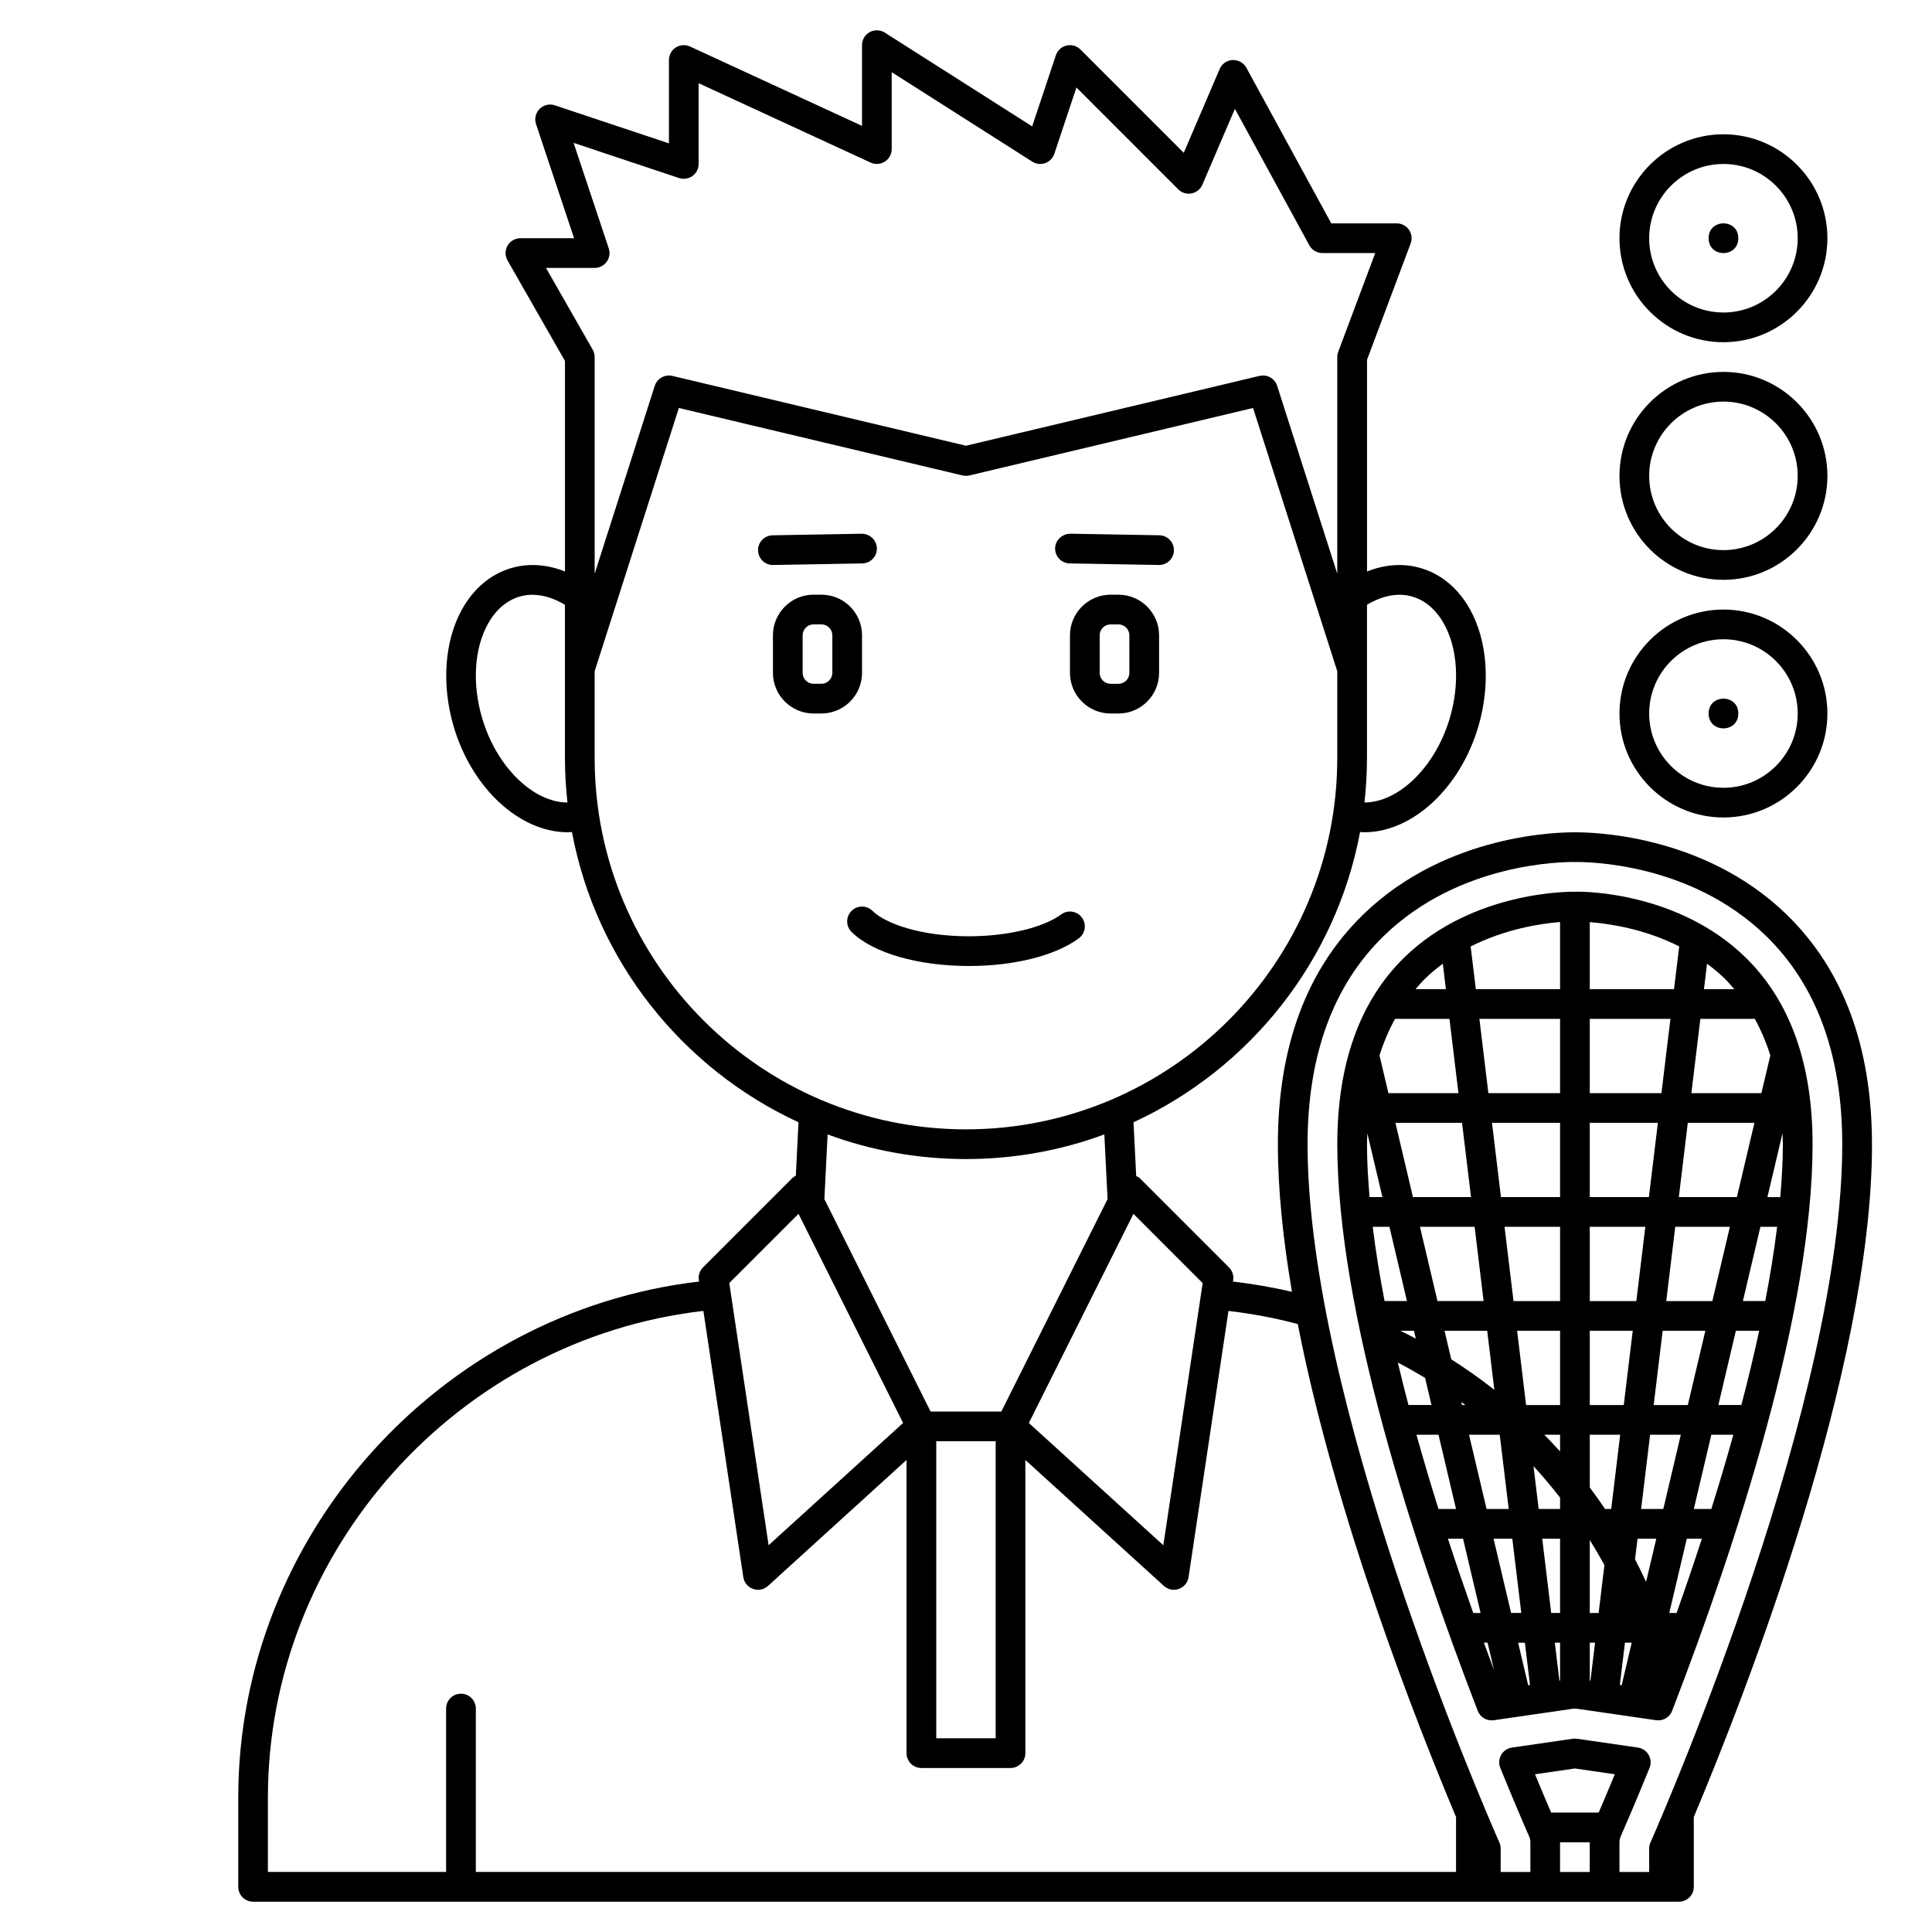 <?xml version="1.0" encoding="UTF-8"?>
<!-- Uploaded to: ICON Repo, www.iconrepo.com, Generator: ICON Repo Mixer Tools -->
<svg fill="#000000" width="800px" height="800px" version="1.1" viewBox="144 144 512 512" xmlns="http://www.w3.org/2000/svg">
 <g>
  <path d="m372.45 322.31v-9.945c0-5.938-4.832-10.77-10.77-10.77h-2.074c-5.938 0-10.77 4.832-10.77 10.77v9.945c0 5.941 4.832 10.773 10.766 10.773h2.074c5.941 0 10.773-4.832 10.773-10.773zm-7.871 0c0 1.598-1.297 2.902-2.898 2.902h-2.074c-1.602 0-2.898-1.305-2.898-2.902v-9.945c0-1.598 1.297-2.898 2.894-2.898h2.074c1.605 0 2.902 1.301 2.902 2.898z"/>
  <path d="m440.4 301.6h-2.074c-5.941 0-10.773 4.832-10.773 10.77v9.945c0 5.941 4.832 10.773 10.77 10.773h2.074c5.938 0 10.773-4.832 10.773-10.773v-9.945c0-5.938-4.836-10.77-10.77-10.77zm2.894 20.715c0 1.598-1.297 2.902-2.894 2.902h-2.074c-1.602 0-2.902-1.305-2.902-2.902v-9.945c0-1.598 1.301-2.898 2.898-2.898h2.074c1.602 0 2.898 1.301 2.898 2.898z"/>
  <path d="m348.9 293.73 23.617-0.414c2.172-0.039 3.906-1.832 3.863-4.008-0.039-2.176-1.879-3.856-4.008-3.863l-23.617 0.414c-2.172 0.039-3.906 1.832-3.863 4.008 0.039 2.148 1.789 3.863 3.938 3.863h0.07z"/>
  <path d="m427.48 293.31 23.617 0.414h0.07c2.144 0 3.898-1.715 3.938-3.863 0.039-2.172-1.695-3.969-3.863-4.008l-23.617-0.414c-2.137 0.035-3.969 1.691-4.008 3.863-0.043 2.176 1.695 3.969 3.863 4.008z"/>
  <path d="m429.89 392.67c1.746-1.289 2.121-3.754 0.832-5.504s-3.754-2.125-5.504-0.832c-4.769 3.519-14.359 5.789-24.438 5.789-12.914 0-22.152-3.391-25.578-6.746-1.555-1.523-4.047-1.504-5.566 0.055-1.523 1.551-1.5 4.043 0.055 5.566 5.66 5.551 17.574 9 31.09 9 12.008 0 22.891-2.742 29.109-7.328z"/>
  <path d="m640.09 447.23c0-25.801-7.609-46.281-22.613-60.867-22.273-21.66-52.715-21.816-56.043-21.789-3.441-0.035-33.875 0.109-56.172 21.789-15.004 14.586-22.609 35.066-22.609 60.867 0 12.184 1.402 25.445 3.731 39.121-5.148-1.215-10.379-2.106-15.637-2.723l0.059-0.387c0.184-1.234-0.227-2.484-1.109-3.367l-23.617-23.617c-0.281-0.281-0.637-0.418-0.977-0.594l-0.711-14.246c30.777-14.211 53.637-42.699 60.043-76.93 0.379 0.02 0.754 0.074 1.137 0.074 12.566 0 25.395-11.504 30.25-28.184 3.207-11.016 2.371-22.559-2.246-30.871-3.141-5.656-7.742-9.465-13.305-11.027-4.523-1.266-9.324-0.887-13.992 0.973l-0.004-56.117 11.559-30.82c0.453-1.207 0.285-2.562-0.449-3.625-0.746-1.059-1.953-1.691-3.242-1.691h-17.344l-22.5-41.246c-0.723-1.324-2.156-2.09-3.641-2.047-1.508 0.07-2.844 0.996-3.434 2.383l-9.516 22.211-27.379-27.379c-0.965-0.965-2.363-1.363-3.688-1.047-1.332 0.316-2.398 1.289-2.828 2.586l-6.281 18.832-39.043-24.844c-1.219-0.77-2.746-0.82-4.012-0.129-1.25 0.688-2.035 2.008-2.035 3.445v21.398l-45.582-21.035c-1.223-0.562-2.644-0.461-3.769 0.262-1.129 0.719-1.816 1.969-1.816 3.312v22.094l-30.246-10.086c-1.414-0.477-2.977-0.102-4.027 0.953-1.051 1.055-1.422 2.613-0.949 4.027l10.082 30.242h-14.219c-1.402 0-2.699 0.746-3.406 1.961-0.703 1.211-0.707 2.707-0.012 3.93l15.227 26.645v55.781c-4.668-1.859-9.469-2.234-13.992-0.969-5.562 1.562-10.164 5.375-13.305 11.027-4.617 8.312-5.461 19.852-2.246 30.867 4.848 16.68 17.672 28.188 30.25 28.188 0.379 0 0.758-0.055 1.137-0.074 6.406 34.23 29.27 62.719 60.043 76.93l-0.707 14.145c-0.355 0.184-0.691 0.402-0.98 0.691l-23.617 23.617c-0.887 0.883-1.297 2.133-1.109 3.367l0.059 0.387c-68.812 8.059-122.12 67.328-122.12 136.79v23.617c0 2.172 1.758 3.938 3.938 3.938h377.86c2.176 0 3.938-1.762 3.938-3.938v-18.508c13.719-32.621 47.23-118.46 47.23-178.29zm-129.34-55.227c20.027-19.473 47.574-19.605 50.676-19.562 3.148-0.031 30.566 0.113 50.562 19.562 13.422 13.051 20.227 31.633 20.227 55.227 0 67.5-45.633 173.24-50.832 185.07-0.223 0.5-0.336 1.039-0.336 1.582v6.207h-7.871v-7.871c0-0.559 0.113-1.098 0.379-1.68 0.766-1.738 3.586-8.184 7.594-18.035 0.453-1.121 0.371-2.391-0.234-3.441-0.598-1.051-1.652-1.762-2.852-1.938l-16.129-2.34c-0.379-0.055-0.75-0.055-1.129 0l-16.129 2.34c-1.195 0.172-2.246 0.891-2.852 1.938-0.602 1.051-0.688 2.316-0.234 3.441 4.008 9.852 6.82 16.297 7.629 18.109 0.227 0.508 0.344 1.047 0.344 1.605v7.871h-7.871v-6.207c0-0.547-0.109-1.082-0.336-1.582-5.203-11.836-50.836-117.57-50.836-185.07 0-23.594 6.805-42.176 20.23-55.227zm56.914 232.35h-12.594c-1.004-2.328-2.465-5.758-4.277-10.152l10.574-1.535 10.574 1.535c-1.809 4.387-3.269 7.816-4.277 10.152zm-10.234 7.871h7.871v7.871h-7.871zm-94.711-148.19-10.422 69.473-35.641-32.402 27.715-55.426zm55.406-181.98c4.418 1.238 7.09 4.637 8.551 7.269 3.621 6.519 4.207 15.809 1.574 24.848-3.809 13.082-13.625 22.508-22.656 22.492 0.43-3.867 0.668-7.789 0.668-11.773v-40.613c4.012-2.406 8.168-3.266 11.863-2.223zm-229.43-87.051h12.895c1.262 0 2.453-0.605 3.195-1.637 0.738-1.027 0.941-2.348 0.539-3.547l-9.316-27.957 27.957 9.32c1.195 0.395 2.516 0.199 3.547-0.543 1.023-0.738 1.629-1.926 1.629-3.191v-21.398l45.582 21.039c1.223 0.566 2.644 0.465 3.769-0.262 1.133-0.719 1.82-1.973 1.82-3.312v-20.383l37.246 23.703c1.027 0.652 2.277 0.797 3.434 0.391 1.141-0.406 2.035-1.316 2.414-2.465l5.859-17.574 26.98 26.984c0.922 0.926 2.231 1.34 3.527 1.082 1.277-0.242 2.359-1.113 2.871-2.312l8.617-20.102 19.734 36.18c0.691 1.258 2.019 2.047 3.457 2.047h14l-9.812 26.172c-0.168 0.438-0.25 0.906-0.25 1.379v57.43l-15.934-49.805c-0.531-1.66-2.066-2.734-3.742-2.734-0.305 0-0.609 0.035-0.914 0.105l-77.809 18.512-77.812-18.508c-1.973-0.465-4.027 0.668-4.66 2.629l-15.93 49.801v-57.43c0-0.684-0.18-1.359-0.52-1.953zm-16.965 119.17c-2.633-9.043-2.047-18.328 1.574-24.844 1.461-2.633 4.133-6.031 8.551-7.269 3.715-1.039 7.859-0.184 11.863 2.223v40.609c0 3.981 0.238 7.906 0.668 11.777-9.02 0.008-18.848-9.41-22.656-22.496zm29.859 10.719v-23.008l22.316-69.766 75.176 17.883c0.598 0.141 1.223 0.141 1.824 0l75.168-17.883 22.316 69.766v23.008c0 54.258-44.141 98.398-98.398 98.398s-98.402-44.141-98.402-98.398zm98.402 106.27c12.879 0 25.234-2.305 36.668-6.527l0.859 17.137-28.152 56.301h-18.75l-28.148-56.301 0.859-17.137c11.43 4.219 23.781 6.527 36.664 6.527zm7.871 74.781v78.719h-15.742l-0.004-78.719zm-52.246-60.266 27.715 55.426-35.641 32.402-10.422-69.473zm-140.62 154.73c0-65.578 50.406-121.52 115.41-129l10.578 70.547c0.215 1.438 1.207 2.637 2.574 3.121 0.434 0.156 0.883 0.234 1.324 0.234 0.965 0 1.91-0.355 2.648-1.023l36.711-33.379v77.695c0 2.172 1.758 3.938 3.938 3.938h23.617c2.176 0 3.938-1.762 3.938-3.938l-0.004-77.695 36.711 33.375c0.742 0.672 1.684 1.027 2.648 1.027 0.441 0 0.891-0.074 1.32-0.227 1.371-0.488 2.363-1.688 2.574-3.121l10.578-70.547c6.199 0.711 12.348 1.875 18.363 3.469 10 51.172 31.602 106.04 41.945 130.64v14.562h-259.77v-43.297c0-2.172-1.758-3.938-3.938-3.938-2.176 0-3.938 1.762-3.938 3.938v43.297h-47.227z"/>
  <path d="m561.94 596.84 20.949 3.035c0.191 0.027 0.383 0.039 0.57 0.039 1.602 0 3.074-0.984 3.668-2.519 16.977-44.023 37.223-105.81 37.223-150.16 0-21.383-6.004-38.066-17.844-49.582-17.531-17.047-42.211-17.465-45.09-17.328-0.25-0.02-26.855-0.59-45.289 17.438-11.762 11.512-17.73 28.152-17.73 49.473 0 44.375 20.242 106.15 37.223 150.16 0.66 1.715 2.418 2.746 4.234 2.481l20.945-3.035c0.387-0.051 0.762-0.051 1.141 0zm-15.621-17.508h1.793l1.355 11.199-0.488 0.07zm-18.598-27.555h4.004l4.644 19.68h-1.945c-2.203-6.223-4.461-12.797-6.703-19.68zm85.434-128.07-2.359 9.984h-18.562l2.379-19.68h14.43c1.645 2.988 3.019 6.215 4.113 9.695zm3.324 23.52c0 4.473-0.277 9.191-0.688 14.02h-3.402l3.988-16.898c0.027 0.961 0.102 1.891 0.102 2.879zm-51.168 142.14v-10.043h1.395l-1.215 10.066zm-38.5-92.699h11.312l1.895 15.656c-3.656-2.883-7.469-5.578-11.418-8.094zm-7.606 2.074c-1.355-0.715-2.723-1.402-4.106-2.078h3.613zm-12.938-51.52c0-0.988 0.07-1.918 0.098-2.883l3.988 16.902h-3.402c-0.406-4.828-0.684-9.547-0.684-14.02zm7.535-5.66h17.656l2.379 19.68h-15.391zm63.5 115.68 0.66-5.473h4.969l-2.699 11.438c-0.93-2.012-1.902-4-2.93-5.965zm-11.992-68.445v-19.68h14.715l-2.379 19.68zm11.383 7.871-2.379 19.68h-9.004v-19.68zm-19.258-7.871h-12.336l-2.379-19.68 14.715-0.004zm0 7.871v19.68h-9.004l-2.379-19.68zm0 27.551v4.434c-1.359-1.508-2.75-2.984-4.176-4.434zm7.875 0h8.055l-2.379 19.68h-1.633c-1.305-1.934-2.644-3.84-4.043-5.703zm13.605 19.68 2.379-19.68h8.141l-4.644 19.68zm3.328-27.551 2.379-19.68h11.312l-4.644 19.68zm3.332-27.551 2.379-19.68h14.484l-4.644 19.68zm3.332-27.555 2.379-19.68h17.656l-4.644 19.68zm-7.934 0h-15.664v-19.68h18.047zm-23.539 0h-15.664l-2.379-19.68h18.043zm-22.645 7.871 2.379 19.68h-12.219l-4.644-19.68zm-2.43 47.234h-0.906l-0.184-0.781c0.355 0.262 0.73 0.512 1.09 0.781zm9.086 7.871 2.379 19.68h-5.871l-4.644-19.68zm8.945 8.324c2.477 2.676 4.805 5.481 7.047 8.348v3.004h-5.676zm7.043 19.227v19.68h-2.348l-2.379-19.68zm7.875 0.352c1.359 2.172 2.648 4.379 3.883 6.633l-1.535 12.699h-2.348zm9.324 27.203h1.793l-2.66 11.27-0.492-0.07zm11.742-7.871 4.644-19.68h3.996c-2.238 6.879-4.496 13.457-6.699 19.68zm6.504-27.555 4.644-19.68h5.832c-1.859 6.676-3.82 13.258-5.832 19.68zm6.504-27.551 4.644-19.68h6.176c-1.414 6.539-3 13.117-4.723 19.68zm6.5-27.551 4.644-19.68h4.434c-0.789 6.391-1.852 12.973-3.144 19.68zm-21.582-55.105h-18.992v-19.68h21.375zm-18.992-27.551v-17.766c5.051 0.398 14.379 1.727 23.699 6.434l-1.371 11.332zm-7.875 0h-22.324l-1.371-11.316c9.344-4.711 18.727-6.082 23.695-6.481zm0 7.871v19.68h-18.996l-2.379-19.68zm-26.93 19.68h-18.562l-2.359-9.988c1.094-3.481 2.473-6.703 4.113-9.691h14.43zm-18.289 35.422 4.644 19.68h-5.93c-1.301-6.707-2.363-13.289-3.144-19.68zm9.449 40.047 1.695 7.184h-6.102c-0.984-3.746-1.93-7.5-2.816-11.25 2.457 1.281 4.863 2.644 7.223 4.066zm3.555 15.059 4.644 19.68h-4.652c-2.012-6.422-3.977-13.004-5.832-19.68zm14.59 27.551h4.969l2.379 19.68h-2.699zm16.234 27.555h1.391v10.043l-0.176 0.023zm47.57-173.18h-8.047l0.816-6.75c1.586 1.18 3.144 2.449 4.633 3.898 0.926 0.895 1.754 1.875 2.598 2.852zm-77.254-6.746 0.816 6.742h-8.043c0.812-0.941 1.609-1.891 2.496-2.754 1.516-1.484 3.109-2.781 4.731-3.988zm10.891 179.93h0.973l1.715 7.266c-0.875-2.336-1.77-4.758-2.688-7.266z"/>
  <path d="m600.73 360.64c15.188 0 27.551-12.359 27.551-27.551 0-15.191-12.363-27.551-27.551-27.551s-27.551 12.359-27.551 27.551c0 15.195 12.363 27.551 27.551 27.551zm0-47.23c10.852 0 19.68 8.828 19.68 19.68 0 10.852-8.828 19.68-19.68 19.68s-19.68-8.828-19.68-19.68c0-10.852 8.828-19.68 19.68-19.68z"/>
  <path d="m604.67 333.09c0 5.25-7.871 5.25-7.871 0 0-5.246 7.871-5.246 7.871 0"/>
  <path d="m600.73 297.66c15.188 0 27.551-12.359 27.551-27.551 0-15.191-12.363-27.551-27.551-27.551s-27.551 12.359-27.551 27.551c0 15.191 12.363 27.551 27.551 27.551zm0-47.234c10.852 0 19.68 8.828 19.68 19.68s-8.828 19.68-19.68 19.68-19.68-8.828-19.68-19.68 8.828-19.68 19.68-19.68z"/>
  <path d="m600.73 234.69c15.188 0 27.551-12.359 27.551-27.551 0-15.191-12.363-27.551-27.551-27.551s-27.551 12.359-27.551 27.551c0 15.191 12.363 27.551 27.551 27.551zm0-47.234c10.852 0 19.68 8.828 19.68 19.68 0 10.852-8.828 19.68-19.68 19.68s-19.68-8.828-19.68-19.68c0-10.852 8.828-19.68 19.68-19.68z"/>
  <path d="m604.67 207.13c0 5.25-7.871 5.25-7.871 0 0-5.246 7.871-5.246 7.871 0"/>
 </g>
</svg>